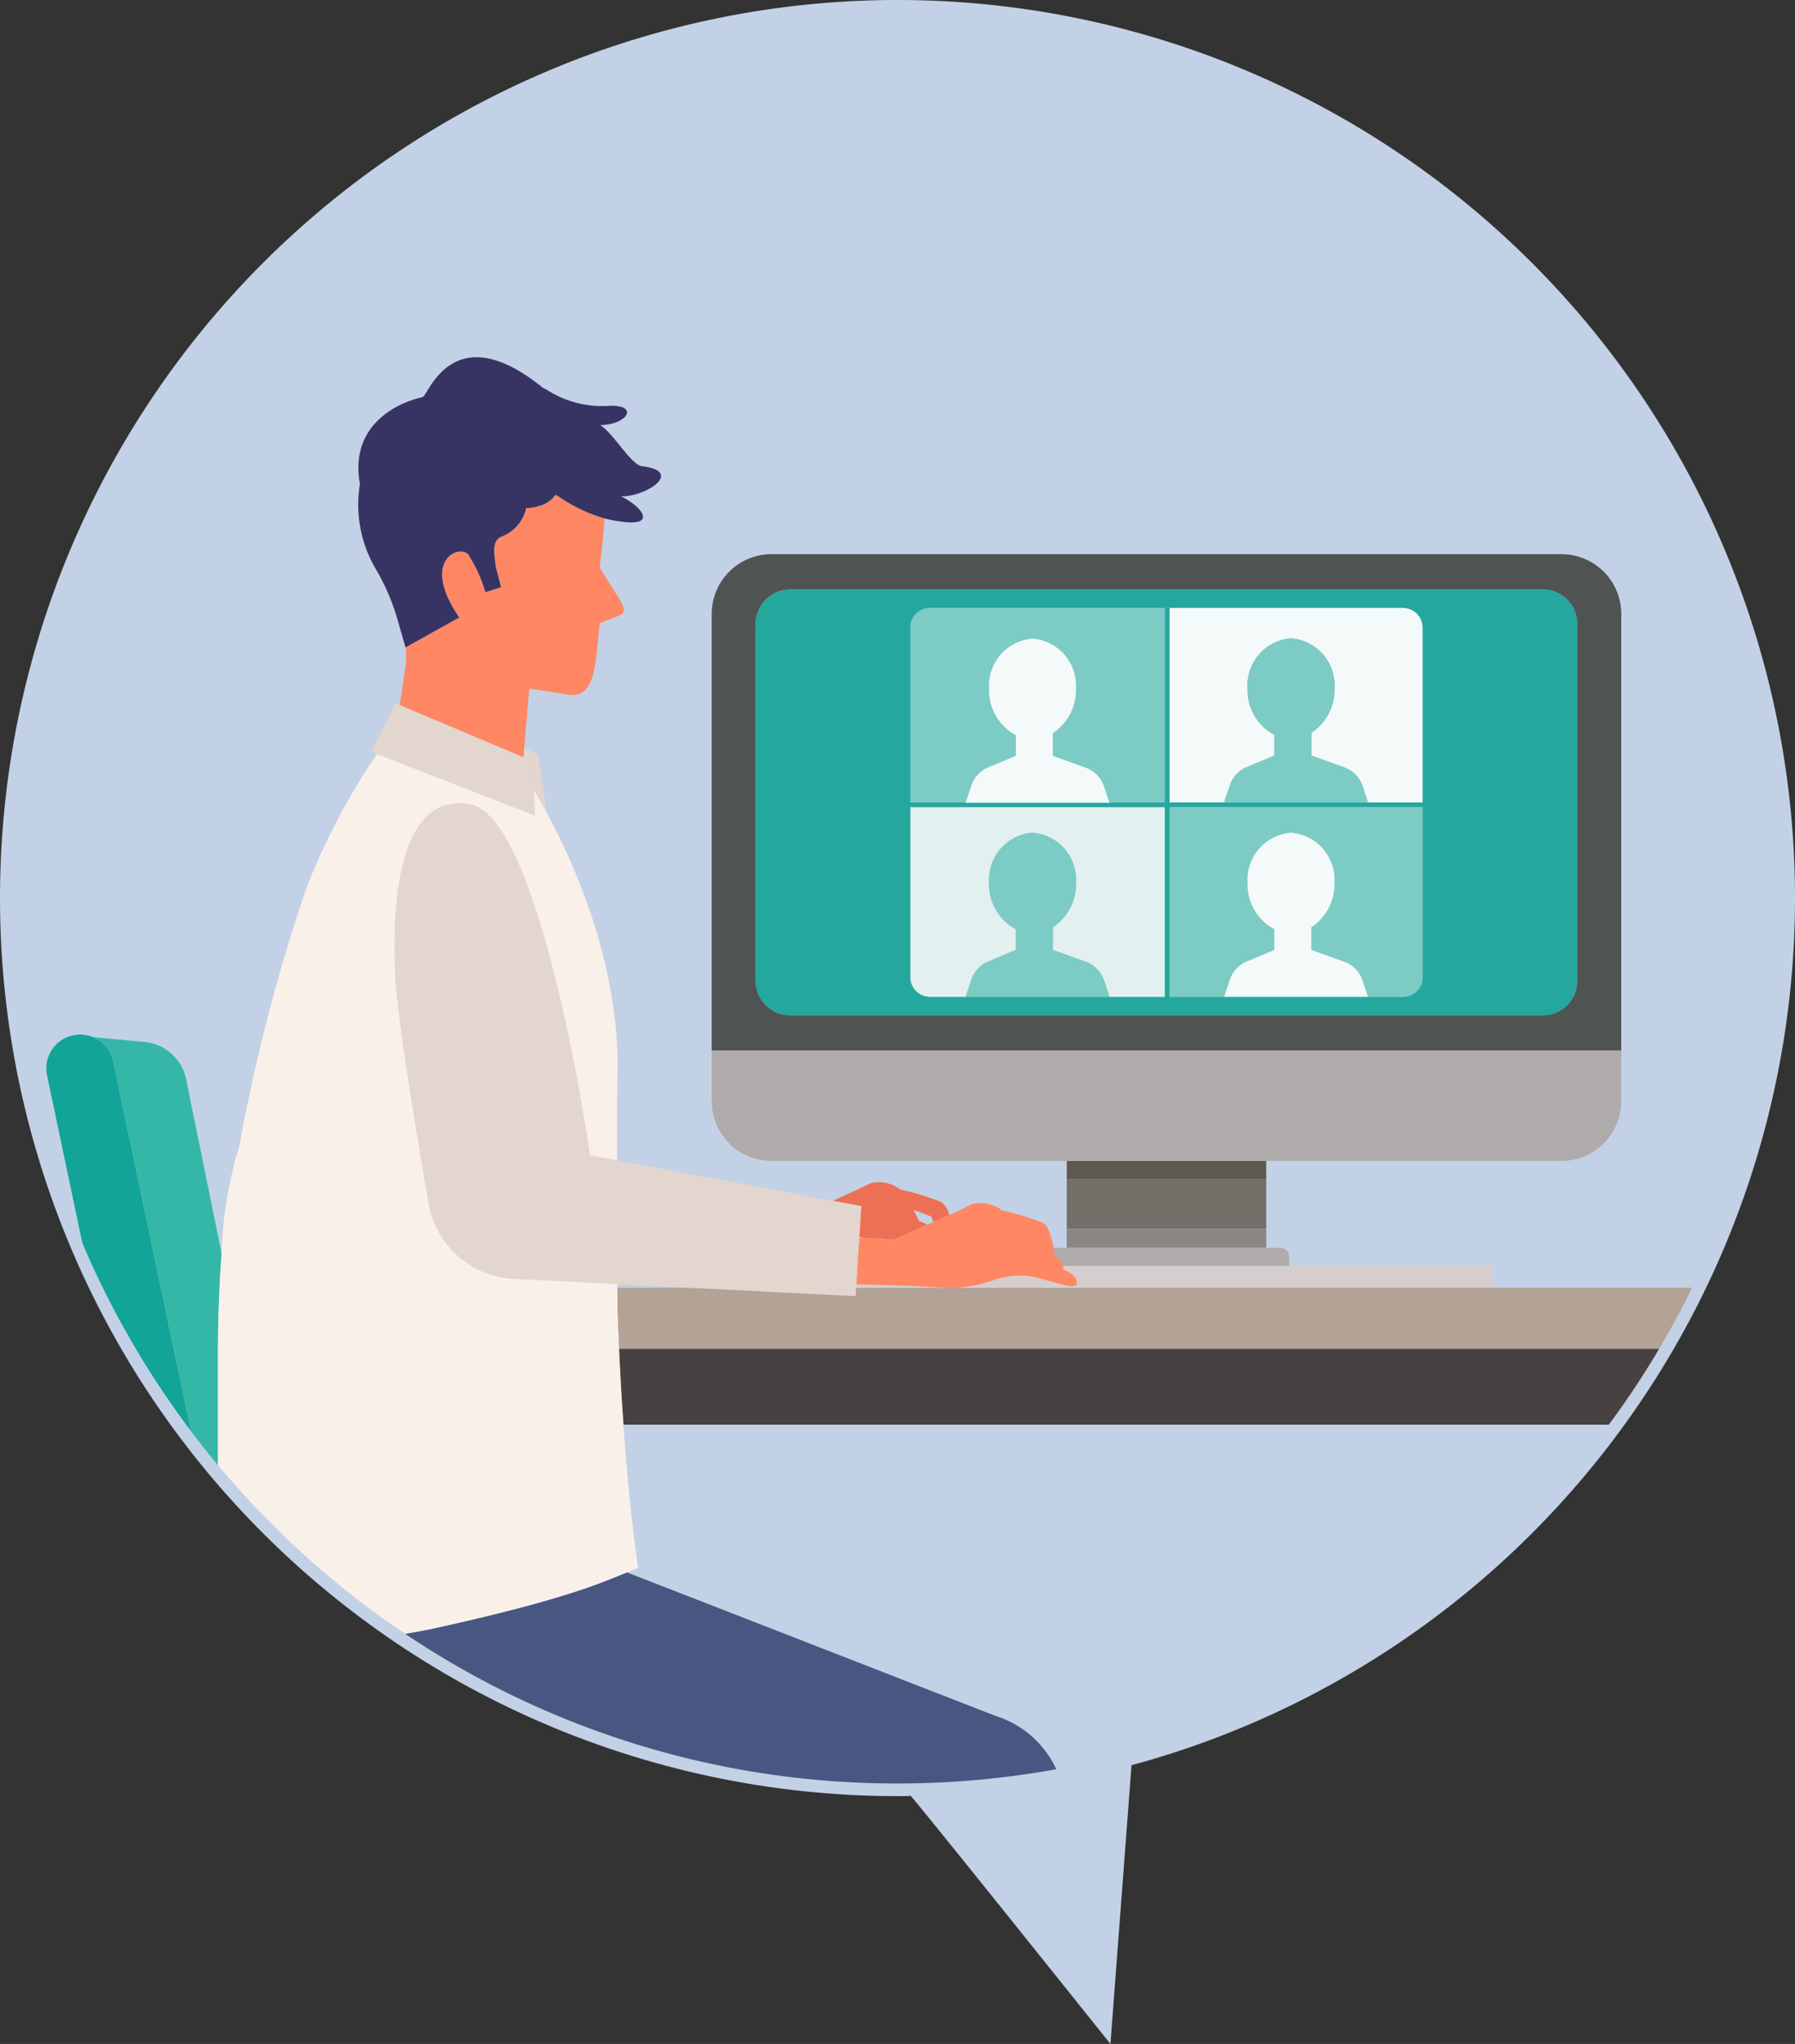 <svg id="グループ_6806" data-name="グループ 6806" xmlns="http://www.w3.org/2000/svg" width="105.451" height="120"><rect width="100%" height="100%" fill="#333333" stroke="none"/><path id="パス_6790" data-name="パス 6790" d="M488.334-240.109a52.726 52.726 0 00-52.726-52.725 52.727 52.727 0 00-52.725 52.725 52.726 52.726 0 0052.725 52.726c.254 0 .506-.006.76-.01-.942-1.307 11.75 14.559 11.75 14.559l1.239-16.364a52.744 52.744 0 0038.977-50.911z" transform="translate(-382.883 292.834)" fill="#c3d1e6"/><g id="グループ_6793" data-name="グループ 6793" transform="translate(36.271 75.603)"><path id="パス_6791" data-name="パス 6791" d="M406.064-238.466h57.888a51.869 51.869 0 002.96-4.46H405.8c.079 1.626.167 3.116.264 4.46z" transform="translate(-405.709 246.507)" fill="#474241"/><path id="パス_6792" data-name="パス 6792" d="M405.744-245.183c0 .835.006 1.357.006 1.357.025.758.056 1.483.087 2.193v.032h61.109l.019-.032q1.026-1.733 1.918-3.549z" transform="translate(-405.744 245.183)" fill="#b2a396"/></g><g id="グループ_6799" data-name="グループ 6799" transform="translate(41.811 32.536)"><g id="グループ_6796" data-name="グループ 6796" transform="translate(2.585 2.072)"><path id="パス_6793" data-name="パス 6793" d="M457.108-271.021h-44.223a2.02 2.02 0 00-2.02 2.02v20.964a2.02 2.02 0 002.02 2.02h44.223a2.02 2.02 0 002.02-2.02V-269a2.02 2.02 0 00-2.02-2.021zm-22.214 23.911H421.1a1.148 1.148 0 01-1.149-1.149v-9.994a.153.153 0 00.065.017h14.878zm0-11.412h-3.249l.006.018h-8.457l.006-.018h-3.184a.153.153 0 00-.065.018v-10.276a1.148 1.148 0 011.149-1.149h13.794zm15.147 10.264a1.148 1.148 0 01-1.149 1.149h-13.713v-11.125h14.862zm0-10.264h-14.862v-11.408h13.713a1.148 1.148 0 011.149 1.149z" transform="translate(-410.865 271.021)" fill="#24a89e"/><path id="パス_6794" data-name="パス 6794" d="M416.592-262.973v9.994a1.148 1.148 0 001.149 1.149h2.094l.335-1a1.774 1.774 0 011-1.077l1.613-.673v-1.211a2.986 2.986 0 01-1.572-2.723 2.774 2.774 0 012.556-2.95 2.774 2.774 0 012.556 2.95 3.032 3.032 0 01-1.36 2.607v1.326l1.925.692a1.78 1.78 0 011.085 1.109l.317.952h3.243v-11.125h-14.876a.153.153 0 01-.065-.02z" transform="translate(-407.506 275.742)" fill="#e2f0ef"/><g id="グループ_6794" data-name="グループ 6794" transform="translate(12.329 1.092)" fill="#f4f9f9"><path id="パス_6795" data-name="パス 6795" d="M439.9-270.333h-13.71v11.408h3.2l.335-1a1.77 1.77 0 011-1.077l1.614-.673v-1.211a2.985 2.985 0 01-1.574-2.723 2.776 2.776 0 012.558-2.949 2.774 2.774 0 012.556 2.949 3.034 3.034 0 01-1.358 2.609v1.326l1.926.692a1.774 1.774 0 011.084 1.109l.317.952h3.2v-10.259a1.148 1.148 0 00-1.148-1.153z" transform="translate(-414.205 270.333)"/><path id="パス_6796" data-name="パス 6796" d="M435.263-254.449l-1.926-.692v-1.326a3.033 3.033 0 001.361-2.607 2.774 2.774 0 00-2.556-2.949 2.776 2.776 0 00-2.558 2.949 2.987 2.987 0 001.574 2.723v1.211l-1.614.673a1.769 1.769 0 00-1 1.077l-.335 1h8.455l-.317-.952a1.774 1.774 0 00-1.084-1.107z" transform="translate(-413.021 275.208)"/><path id="パス_6797" data-name="パス 6797" d="M426.775-260.52a1.779 1.779 0 00-1.085-1.111l-1.924-.692v-1.326a3.032 3.032 0 001.36-2.607 2.774 2.774 0 00-2.556-2.949 2.774 2.774 0 00-2.556 2.949 2.982 2.982 0 001.572 2.723v1.211l-1.613.673a1.778 1.778 0 00-1 1.077l-.328.985-.006.017h8.457l-.006-.017z" transform="translate(-418.636 270.995)"/></g><g id="グループ_6795" data-name="グループ 6795" transform="translate(9.086 1.092)" fill="#7ccbc5"><path id="パス_6798" data-name="パス 6798" d="M426.19-262.962v11.125h3.2l.335-1a1.77 1.77 0 011-1.077l1.614-.673v-1.213a2.987 2.987 0 01-1.574-2.723 2.776 2.776 0 012.558-2.949 2.774 2.774 0 012.556 2.949 3.033 3.033 0 01-1.361 2.607v1.326l1.926.692a1.774 1.774 0 011.084 1.109l.317.952h2.055a1.148 1.148 0 001.149-1.149v-9.976z" transform="translate(-410.962 274.657)"/><path id="パス_6799" data-name="パス 6799" d="M416.592-269.184v10.276a.153.153 0 01.065-.017h3.184l.328-.985a1.779 1.779 0 011-1.077l1.613-.673v-1.211a2.982 2.982 0 01-1.572-2.723 2.774 2.774 0 012.556-2.949 2.774 2.774 0 012.556 2.949 3.032 3.032 0 01-1.36 2.607v1.326l1.925.692a1.779 1.779 0 011.085 1.111l.311.933h3.249v-11.408h-13.791a1.148 1.148 0 00-1.149 1.149z" transform="translate(-416.592 270.333)"/><path id="パス_6800" data-name="パス 6800" d="M436.347-260.533a1.774 1.774 0 00-1.084-1.109l-1.926-.692v-1.326a3.033 3.033 0 001.361-2.607 2.774 2.774 0 00-2.556-2.949 2.776 2.776 0 00-2.558 2.949 2.985 2.985 0 001.574 2.723v1.211l-1.614.673a1.77 1.77 0 00-1 1.077l-.335 1h8.455z" transform="translate(-409.778 270.988)"/><path id="パス_6801" data-name="パス 6801" d="M425.69-254.449l-1.924-.692v-1.326a3.032 3.032 0 001.36-2.607 2.774 2.774 0 00-2.556-2.949 2.774 2.774 0 00-2.556 2.949 2.986 2.986 0 001.572 2.723v1.211l-1.613.673a1.774 1.774 0 00-1 1.077l-.335 1h8.457l-.317-.952a1.78 1.78 0 00-1.088-1.107z" transform="translate(-415.393 275.208)"/></g></g><g id="グループ_6798" data-name="グループ 6798"><path id="長方形_4276" data-name="長方形 4276" transform="translate(20.857 36.707)" fill="#726e68" d="M0 0h11.718v2.907H0z"/><path id="長方形_4277" data-name="長方形 4277" transform="translate(20.857 39.614)" fill="#898683" d="M0 0h11.718v1.108H0z"/><path id="長方形_4278" data-name="長方形 4278" transform="translate(20.857 35.621)" fill="#5e584f" d="M0 0h11.718v1.085H0z"/><path id="パス_6802" data-name="パス 6802" d="M459.159-272.327h-46.415a3.509 3.509 0 00-3.508 3.51v25.638h53.432v-25.638a3.509 3.509 0 00-3.509-3.51zm.923 25.055a2.02 2.02 0 01-2.02 2.02H413.84a2.02 2.02 0 01-2.02-2.02v-20.964a2.02 2.02 0 012.02-2.02h44.223a2.02 2.02 0 012.02 2.02z" transform="translate(-409.236 272.327)" fill="#4f5453"/><g id="グループ_6797" data-name="グループ 6797" transform="translate(0 29.147)" fill="#afabaa"><path id="パス_6803" data-name="パス 6803" d="M435.475-246.66h-13.5a.514.514 0 00-.516.514v.56h14.531v-.56a.514.514 0 00-.515-.514z" transform="translate(-402.069 258.236)"/><path id="パス_6804" data-name="パス 6804" d="M409.236-253.956v2.965a3.509 3.509 0 003.508 3.51h46.416a3.509 3.509 0 003.508-3.51v-2.965z" transform="translate(-409.236 253.956)"/></g><path id="長方形_4279" data-name="長方形 4279" transform="translate(7.531 41.797)" fill="#d6cece" d="M0 0h38.37v1.268H0z"/></g></g><g id="グループ_6800" data-name="グループ 6800" transform="translate(2.719 60.74)"><path id="パス_6805" data-name="パス 6805" d="M393.672-236.194c.008-1.311.04-2.491.09-3.549q.05-1.085.122-2.005l-2.084-10.236a2.751 2.751 0 00-2.437-2.188l-3.037-.284a1.978 1.978 0 011.188 1.426l2.8 13.286.747 3.549.006.032.933 4.463.081.378q.769 1.019 1.587 2v-6.835z" transform="translate(-383.584 254.606)" fill="#35b7a7"/><path id="パス_6806" data-name="パス 6806" d="M393.017-231.647l-.939-4.46-.006-.032-.747-3.549-2.8-13.286a1.978 1.978 0 00-1.188-1.426 1.964 1.964 0 00-1.163-.106 1.984 1.984 0 00-1.533 2.351l2.071 9.832q.566 1.338 1.207 2.635.89 1.816 1.918 3.549l.018.032a52.213 52.213 0 002.962 4.46l.282.378z" transform="translate(-384.597 254.55)" fill="#11a497"/></g><g id="グループ_6805" data-name="グループ 6805" transform="translate(12.803 20.973)"><path id="パス_6807" data-name="パス 6807" d="M432.6-226.213l-21.679-8.436c-1.249.478-3.27 1.526-11.609 3.346a53.2 53.2 0 01-1.43.259 51.739 51.739 0 0028.925 8.787 52.249 52.249 0 009.331-.836 5.837 5.837 0 00-3.538-3.12z" transform="translate(-386.887 305.992)" fill="#485782"/><path id="パス_6808" data-name="パス 6808" d="M414.776-225.557c-.1-1.344-.186-2.835-.26-4.46v-.032c-.032-.709-.062-1.434-.087-2.193 0 0 0-.522-.006-1.357-.013-3.162-.04-10.863 0-12.183v-.117c.2-6.154-2.239-11.934-3.924-15.157l-.235-.441c-.181-.333-.351-.635-.5-.9-.1-.168-.187-.32-.27-.458l.048.863.038.666-9.282-3.609a39.356 39.356 0 00-4.2 8.012 106.836 106.836 0 00-3.9 15.058 23.447 23.447 0 00-1.03 6.261q-.071.921-.122 2.006a84.858 84.858 0 00-.09 3.549v6.867q1.637 1.961 3.46 3.755a52.237 52.237 0 007.533 6.146c.481-.079.957-.167 1.43-.259 8.339-1.82 10.36-2.869 11.609-3.346.42-.16.65-.254.65-.254s-.48-3.051-.862-8.417z" transform="translate(-390.953 288.227)" fill="#f9f0ea"/><path id="パス_6809" data-name="パス 6809" d="M415.281-245.888c.054.017.155.043.29.076l1.718.111.311-.136.669-.294c.3-.135.657-.289 1.02-.451l-.508-.225-.33-.662 1.063.413.121.321.927-.417a1.34 1.34 0 00-.459-.757 14.668 14.668 0 00-2.421-.739 2.026 2.026 0 00-1.766-.362c-.313.17-1.253.6-2.2 1.023l1.677.314z" transform="translate(-377.6 297.511)" fill="#ed7054"/><path id="パス_6810" data-name="パス 6810" d="M426.774-244.4a1.333 1.333 0 00-.546-.871 4.933 4.933 0 00-.343-1.463.925.925 0 00-.319-.4 14.706 14.706 0 00-2.423-.741 2.019 2.019 0 00-1.764-.363c-.216.117-.727.357-1.331.631l-.927.417-.346.154c-.363.162-.716.316-1.02.451l-.669.294-.311.136-1.718-.111-.3-.019-.1 1.534-.076 1.212 2.961.09 2.719.132a8.461 8.461 0 002.21-.4 5.319 5.319 0 011.874-.332c1.1 0 3.2 1.023 3.2.441.005-.343-.32-.592-.771-.792z" transform="translate(-377.087 297.965)" fill="#ff8764"/><path id="パス_6811" data-name="パス 6811" d="M423.234-239.773l-11.99-2.243-1.536-.289-.727-.135s-2.845-19.847-7.044-20.61c-3.836-.7-4.65 4.717-4.411 9.98.108 2.377 1.2 9.017 1.964 13.445a5.361 5.361 0 005.017 4.441l6.849.346 13.224.668.043-.7.076-1.212.1-1.534v-.057l.111-1.785z" transform="translate(-387.119 289.296)" fill="#e2d6cf"/><g id="グループ_6803" data-name="グループ 6803" transform="translate(9.008 20.31)"><g id="グループ_6802" data-name="グループ 6802"><path id="パス_6812" data-name="パス 6812" d="M402.766-264.4l.094 1.677c.082.138.173.29.27.458.152.265.322.566.5.9l-.509-3.392-.812-.4-.046.549z" transform="translate(-393.324 267.784)" fill="#e2d6cf"/><g id="グループ_6801" data-name="グループ 6801"><path id="パス_6813" data-name="パス 6813" d="M406.214-260.888l-.048-.863-.093-1.678-.5-.212-.211-.089-7.057-2.98-.247-.1-1.425 2.851.34.132 9.281 3.609z" transform="translate(-396.63 266.814)" fill="#e2d6cf"/></g></g></g><g id="グループ_6804" data-name="グループ 6804" transform="translate(8.245)"><path id="パス_6814" data-name="パス 6814" d="M410.415-268.679l-.985-1.566c.111-1 .24-1.969.281-2.889a9.324 9.324 0 01-2.694-1.291c-.06-.038-.113-.067-.168-.1a1.688 1.688 0 01-.993.666 2.206 2.206 0 01-.732.113 2.308 2.308 0 01-1.48 1.69c-.614.3-.357 1.2-.308 1.775l.308 1.184-.92.3a8.082 8.082 0 00-.92-2.072c-.308-.888-3.068 0-.614 3.552l-3.16 1.759a4.424 4.424 0 01-.014 1.139l-.33 2.237 7.057 2.98.211.089.046-.549.292-3.483s1.034.148 2.34.368c1.31.163 1.487-1.26 1.652-2.734l.147-1.479.985-.376c.64-.215.491-.514-.001-1.313z" transform="translate(-395.249 282.6)" fill="#ff8764"/><path id="パス_6815" data-name="パス 6815" d="M412.824-273.216c-.652-.079-1.66-1.909-2.461-2.416 1.5 0 2.339-1.136.62-1.136a5.984 5.984 0 01-3.681-.888q-.157-.09-.314-.171c-5.315-4.308-6.751.528-7.046.528h.019l-.056.033c-1.464.319-4.031 1.569-3.722 4.634 0 .051.008.1.014.152a.352.352 0 00.232.116.28.28 0 01-.232-.116c.014.1.03.2.049.308a7.436 7.436 0 00.934 4.993 13 13 0 011.3 3.048l.444 1.555 3.16-1.76c-2.454-3.552.306-4.441.614-3.552a8.082 8.082 0 01.92 2.072l.92-.3-.308-1.184c-.049-.579-.306-1.48.308-1.775a2.308 2.308 0 001.48-1.69 2.2 2.2 0 00.731-.113 1.688 1.688 0 00.993-.666c.056.033.108.062.168.1a9.322 9.322 0 002.694 1.291 7.931 7.931 0 00.987.189c2.147.3 1.226-.888 0-1.48 1.539.003 3.687-1.477 1.233-1.772z" transform="translate(-396.15 279.615)" fill="#373463"/></g></g></svg>